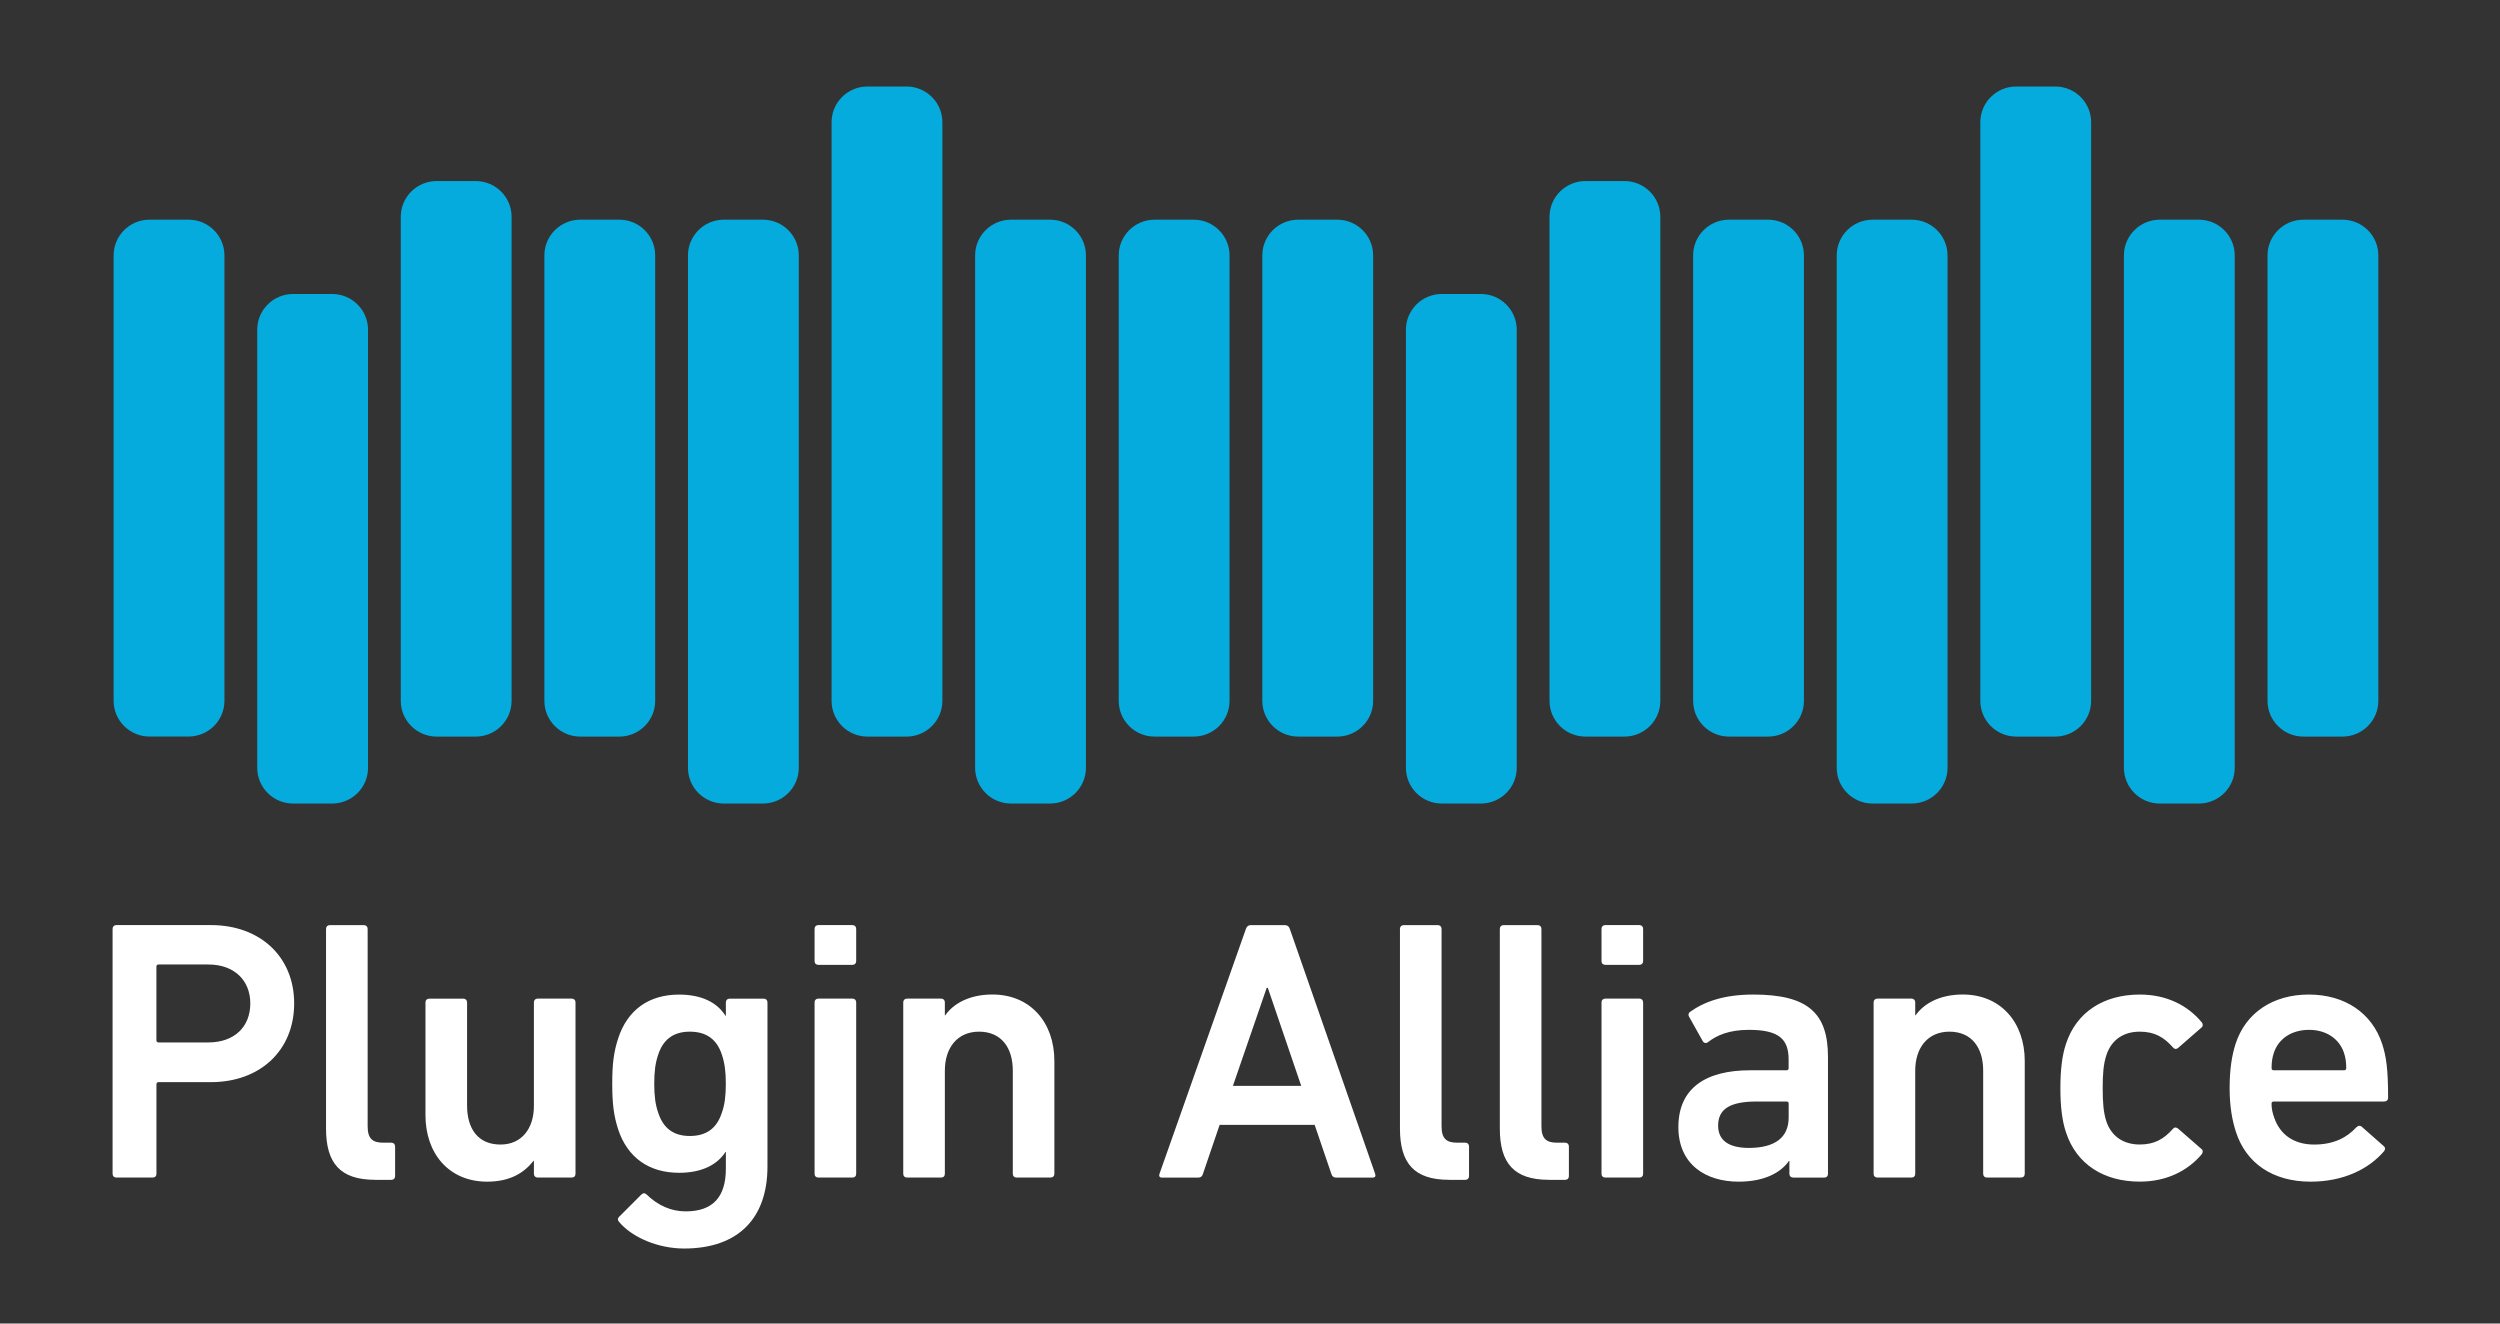 <?xml version="1.0" encoding="utf-8"?>
<!-- Generator: Adobe Illustrator 23.0.4, SVG Export Plug-In . SVG Version: 6.00 Build 0)  -->
<svg version="1.1" baseProfile="tiny" id="Layer_1" xmlns="http://www.w3.org/2000/svg" xmlns:xlink="http://www.w3.org/1999/xlink"
	 x="0px" y="0px" viewBox="0 0 578 306" xml:space="preserve">
<rect x="0" y="0" width="578" height="306" fill="#333333" stroke="none"/>
<g id="Vertical_Negative">
	<path fill="#FFFFFF" d="M26.89,272.25c-0.52,0-0.86-0.34-0.86-0.86v-56.65c0-0.51,0.34-0.86,0.86-0.86h21.89
		c11.33,0,19.23,7.29,19.23,18.11c0,10.9-7.9,18.2-19.23,18.2h-12.1c-0.34,0-0.51,0.17-0.51,0.51v20.69c0,0.52-0.34,0.86-0.86,0.86
		L26.89,272.25L26.89,272.25z M57.87,232c0-5.32-3.69-9.01-9.7-9.01h-11.5c-0.34,0-0.51,0.17-0.51,0.51v17
		c0,0.34,0.17,0.51,0.51,0.51h11.5C54.18,241.01,57.87,237.41,57.87,232z M86.71,272.77c-8.07,0-11.33-3.86-11.33-11.84v-46.18
		c0-0.51,0.34-0.86,0.86-0.86h7.9c0.51,0,0.86,0.34,0.86,0.86v45.66c0,2.83,1.12,3.78,3.6,3.78h1.89c0.51,0,0.86,0.34,0.86,0.86
		v6.87c0,0.51-0.34,0.86-0.86,0.86h-3.78V272.77z M124.3,272.25c-0.52,0-0.86-0.34-0.86-0.86v-3h-0.09
		c-2.23,2.83-5.49,4.81-10.73,4.81c-8.84,0-14.25-6.52-14.25-15.36v-26.09c0-0.51,0.34-0.86,0.86-0.86h7.9
		c0.51,0,0.86,0.34,0.86,0.86v23.86c0,5.32,2.49,9.01,7.73,9.01c4.89,0,7.72-3.69,7.72-8.93v-23.95c0-0.51,0.34-0.86,0.86-0.86h7.9
		c0.51,0,0.86,0.34,0.86,0.86v39.65c0,0.52-0.34,0.86-0.86,0.86L124.3,272.25L124.3,272.25z M143.1,282.47
		c-0.34-0.43-0.34-0.77,0.09-1.2l5.06-5.06c0.43-0.43,0.86-0.43,1.29,0c2.58,2.49,5.58,3.86,9.01,3.86c6.35,0,9.27-3.43,9.27-9.87
		v-3.86h-0.09c-1.89,2.92-5.41,4.81-10.73,4.81c-6.95,0-11.93-3.52-14.08-10.04c-1.03-3.17-1.37-6.01-1.37-10.56
		s0.34-7.29,1.37-10.47c2.15-6.61,7.12-10.13,14.08-10.13c5.32,0,8.84,1.89,10.73,4.89h0.09v-3.09c0-0.51,0.34-0.86,0.86-0.86h7.9
		c0.52,0,0.86,0.34,0.86,0.86v37.94c0,11.84-6.61,18.97-19.31,18.97C152.36,288.65,146.27,286.25,143.1,282.47z M166.87,257.32
		c0.69-1.89,0.94-3.95,0.94-6.78c0-2.75-0.26-4.81-0.94-6.78c-1.12-3.35-3.43-5.24-7.38-5.24c-3.86,0-6.18,1.89-7.29,5.24
		c-0.69,1.97-0.94,4.03-0.94,6.78c0,2.83,0.26,4.89,0.94,6.78c1.12,3.43,3.43,5.32,7.29,5.32
		C163.44,262.64,165.75,260.75,166.87,257.32z M189.19,223.07c-0.51,0-0.86-0.34-0.86-0.86v-7.47c0-0.51,0.34-0.86,0.86-0.86h7.9
		c0.51,0,0.86,0.34,0.86,0.86v7.47c0,0.51-0.34,0.86-0.86,0.86H189.19z M189.19,272.25c-0.51,0-0.86-0.34-0.86-0.86v-39.65
		c0-0.51,0.34-0.86,0.86-0.86h7.9c0.51,0,0.86,0.34,0.86,0.86v39.65c0,0.52-0.34,0.86-0.86,0.86H189.19z M235.02,272.25
		c-0.52,0-0.86-0.34-0.86-0.86v-23.86c0-5.32-2.66-9.01-7.81-9.01c-4.98,0-7.9,3.69-7.9,9.01v23.86c0,0.52-0.34,0.86-0.86,0.86h-7.9
		c-0.51,0-0.86-0.34-0.86-0.86v-39.65c0-0.51,0.34-0.86,0.86-0.86h7.9c0.51,0,0.86,0.34,0.86,0.86v3h0.09
		c1.8-2.58,5.41-4.81,10.9-4.81c8.84,0,14.33,6.52,14.33,15.36v26.09c0,0.52-0.34,0.86-0.86,0.86h-7.89V272.25z M288.06,214.75
		c0.17-0.51,0.51-0.86,1.12-0.86h7.9c0.6,0,0.94,0.34,1.12,0.86l19.74,56.65c0.17,0.52,0,0.86-0.6,0.86h-8.41
		c-0.6,0-0.94-0.26-1.12-0.86l-3.86-11.33h-21.97l-3.86,11.33c-0.17,0.6-0.51,0.86-1.12,0.86h-8.33c-0.6,0-0.77-0.34-0.6-0.86
		L288.06,214.75z M300.84,251.05l-7.72-22.66h-0.26l-7.81,22.66H300.84z M335,272.77c-8.07,0-11.33-3.86-11.33-11.84v-46.18
		c0-0.51,0.34-0.86,0.86-0.86h7.9c0.51,0,0.86,0.34,0.86,0.86v45.66c0,2.83,1.12,3.78,3.6,3.78h1.89c0.51,0,0.86,0.34,0.86,0.86
		v6.87c0,0.51-0.34,0.86-0.86,0.86H335V272.77z M358.09,272.77c-8.07,0-11.33-3.86-11.33-11.84v-46.18c0-0.51,0.34-0.86,0.86-0.86
		h7.9c0.51,0,0.86,0.34,0.86,0.86v45.66c0,2.83,1.12,3.78,3.6,3.78h1.89c0.51,0,0.86,0.34,0.86,0.86v6.87
		c0,0.51-0.34,0.86-0.86,0.86h-3.78V272.77z M371.13,223.07c-0.51,0-0.86-0.34-0.86-0.86v-7.47c0-0.51,0.34-0.86,0.86-0.86h7.9
		c0.51,0,0.86,0.34,0.86,0.86v7.47c0,0.51-0.34,0.86-0.86,0.86H371.13z M371.13,272.25c-0.51,0-0.86-0.34-0.86-0.86v-39.65
		c0-0.51,0.34-0.86,0.86-0.86h7.9c0.51,0,0.86,0.34,0.86,0.86v39.65c0,0.52-0.34,0.86-0.86,0.86H371.13z M414.57,272.25
		c-0.52,0-0.86-0.34-0.86-0.86v-3h-0.09c-1.97,2.83-5.84,4.81-11.67,4.81c-7.55,0-13.91-3.95-13.91-12.62
		c0-9.01,6.35-13.13,16.57-13.13h8.41c0.34,0,0.51-0.17,0.51-0.51v-1.97c0-4.72-2.23-6.87-9.18-6.87c-4.63,0-7.47,1.29-9.44,2.83
		c-0.43,0.34-0.94,0.26-1.2-0.17l-3.18-5.67c-0.26-0.43-0.17-0.86,0.17-1.12c3.35-2.4,7.9-4.03,14.68-4.03
		c12.62,0,17.25,4.29,17.25,14.42v27.04c0,0.52-0.34,0.86-0.86,0.86h-7.2V272.25z M413.54,258.35v-3.17c0-0.34-0.17-0.51-0.51-0.51
		h-6.87c-6.18,0-8.93,1.72-8.93,5.58c0,3.43,2.49,5.15,7.12,5.15C410.28,265.39,413.54,263.07,413.54,258.35z M459.37,272.25
		c-0.52,0-0.86-0.34-0.86-0.86v-23.86c0-5.32-2.66-9.01-7.81-9.01c-4.98,0-7.9,3.69-7.9,9.01v23.86c0,0.52-0.34,0.86-0.86,0.86h-7.9
		c-0.51,0-0.86-0.34-0.86-0.86v-39.65c0-0.51,0.34-0.86,0.86-0.86h7.9c0.51,0,0.86,0.34,0.86,0.86v3h0.09
		c1.8-2.58,5.41-4.81,10.9-4.81c8.84,0,14.33,6.52,14.33,15.36v26.09c0,0.52-0.34,0.86-0.86,0.86h-7.89V272.25z M477.65,261.78
		c-0.86-2.57-1.29-5.84-1.29-10.21c0-4.38,0.43-7.64,1.29-10.21c2.4-7.38,8.75-11.42,17.08-11.42c6.18,0,11.07,2.49,14.33,6.44
		c0.26,0.34,0.34,0.86-0.09,1.2l-5.41,4.72c-0.43,0.34-0.86,0.26-1.2-0.17c-2.06-2.32-4.21-3.61-7.64-3.61
		c-3.69,0-6.52,1.8-7.72,5.41c-0.69,2.06-0.86,4.46-0.86,7.64s0.17,5.66,0.86,7.72c1.2,3.52,4.03,5.32,7.72,5.32
		c3.43,0,5.58-1.29,7.64-3.6c0.34-0.43,0.77-0.43,1.2-0.09l5.41,4.72c0.43,0.34,0.34,0.77,0.09,1.2c-3.26,3.86-8.15,6.35-14.33,6.35
		C486.4,273.2,480.05,269.17,477.65,261.78z M516.95,261.7c-0.86-2.66-1.46-5.84-1.46-10.13s0.51-7.55,1.37-10.21
		c2.32-7.21,8.67-11.42,16.91-11.42c8.5,0,14.68,4.38,16.99,11.42c0.94,2.92,1.37,5.75,1.37,12.45c0,0.52-0.34,0.86-0.94,0.86H525.7
		c-0.34,0-0.52,0.17-0.52,0.51c0,1.2,0.26,2.23,0.6,3.17c1.37,4.04,4.63,6.27,9.27,6.27s7.64-1.72,9.7-3.95
		c0.43-0.43,0.86-0.52,1.29-0.17l5.06,4.46c0.43,0.34,0.43,0.77,0.09,1.2c-3.52,4.12-9.36,7.04-16.99,7.04
		C525.45,273.2,519.27,268.91,516.95,261.7z M541.93,243.42c-1.12-3.35-4.21-5.32-8.07-5.32c-3.95,0-7.04,1.97-8.15,5.32
		c-0.34,1.03-0.52,2.06-0.52,3.52c0,0.34,0.17,0.51,0.52,0.51h16.22c0.34,0,0.52-0.17,0.52-0.51
		C542.45,245.48,542.27,244.45,541.93,243.42z"/>
	<path fill="#06ABDD" d="M51.89,162.03c0,4.56-3.72,8.26-8.3,8.26h-9.02c-4.58,0-8.3-3.7-8.3-8.26V59.05c0-4.56,3.72-8.26,8.3-8.26
		h9.02c4.58,0,8.3,3.7,8.3,8.26V162.03z M85.09,76.23c0-4.56-3.72-8.26-8.3-8.26h-9.02c-4.58,0-8.3,3.7-8.3,8.26v101.29
		c0,4.56,3.72,8.26,8.3,8.26h9.02c4.58,0,8.3-3.7,8.3-8.26V76.23z M118.28,50.12c0-4.56-3.71-8.26-8.3-8.26h-9.02
		c-4.58,0-8.3,3.7-8.3,8.26v111.92c0,4.56,3.72,8.26,8.3,8.26h9.02c4.58,0,8.3-3.7,8.3-8.26V50.12z M151.48,59.05
		c0-4.56-3.71-8.26-8.3-8.26h-9.02c-4.58,0-8.3,3.7-8.3,8.26v102.99c0,4.56,3.71,8.26,8.3,8.26h9.02c4.58,0,8.3-3.7,8.3-8.26V59.05z
		 M184.68,59.05c0-4.56-3.72-8.26-8.3-8.26h-9.02c-4.58,0-8.3,3.7-8.3,8.26v118.47c0,4.56,3.71,8.26,8.3,8.26h9.02
		c4.58,0,8.3-3.7,8.3-8.26V59.05z M217.88,28.26c0-4.56-3.72-8.26-8.3-8.26h-9.02c-4.58,0-8.3,3.7-8.3,8.26v133.78
		c0,4.56,3.72,8.26,8.3,8.26h9.02c4.58,0,8.3-3.7,8.3-8.26V28.26z M251.07,59.05c0-4.56-3.72-8.26-8.3-8.26h-9.02
		c-4.58,0-8.3,3.7-8.3,8.26v118.47c0,4.56,3.72,8.26,8.3,8.26h9.02c4.58,0,8.3-3.7,8.3-8.26V59.05z M284.27,59.05
		c0-4.56-3.72-8.26-8.3-8.26h-9.02c-4.58,0-8.3,3.7-8.3,8.26v102.99c0,4.56,3.71,8.26,8.3,8.26h9.02c4.58,0,8.3-3.7,8.3-8.26V59.05z
		 M317.47,59.05c0-4.56-3.72-8.26-8.3-8.26h-9.02c-4.58,0-8.3,3.7-8.3,8.26v102.99c0,4.56,3.72,8.26,8.3,8.26h9.02
		c4.58,0,8.3-3.7,8.3-8.26V59.05z M350.67,76.23c0-4.56-3.72-8.26-8.3-8.26h-9.02c-4.58,0-8.3,3.7-8.3,8.26v101.29
		c0,4.56,3.71,8.26,8.3,8.26h9.02c4.59,0,8.3-3.7,8.3-8.26V76.23z M383.87,50.12c0-4.56-3.72-8.26-8.3-8.26h-9.02
		c-4.58,0-8.3,3.7-8.3,8.26v111.92c0,4.56,3.72,8.26,8.3,8.26h9.02c4.58,0,8.3-3.7,8.3-8.26V50.12z M417.07,59.05
		c0-4.56-3.72-8.26-8.3-8.26h-9.02c-4.59,0-8.3,3.7-8.3,8.26v102.99c0,4.56,3.71,8.26,8.3,8.26h9.02c4.58,0,8.3-3.7,8.3-8.26V59.05z
		 M450.27,59.05c0-4.56-3.72-8.26-8.3-8.26h-9.02c-4.58,0-8.3,3.7-8.3,8.26v118.47c0,4.56,3.72,8.26,8.3,8.26h9.02
		c4.58,0,8.3-3.7,8.3-8.26V59.05z M483.47,28.26c0-4.56-3.72-8.26-8.3-8.26h-9.02c-4.58,0-8.3,3.7-8.3,8.26v133.78
		c0,4.56,3.72,8.26,8.3,8.26h9.02c4.58,0,8.3-3.7,8.3-8.26V28.26z M516.67,59.05c0-4.56-3.72-8.26-8.3-8.26h-9.02
		c-4.58,0-8.3,3.7-8.3,8.26v118.47c0,4.56,3.71,8.26,8.3,8.26h9.02c4.58,0,8.3-3.7,8.3-8.26V59.05z M549.87,59.05
		c0-4.56-3.72-8.26-8.3-8.26h-9.02c-4.58,0-8.3,3.7-8.3,8.26v102.99c0,4.56,3.72,8.26,8.3,8.26h9.02c4.58,0,8.3-3.7,8.3-8.26V59.05z
		"/>
</g>
</svg>
